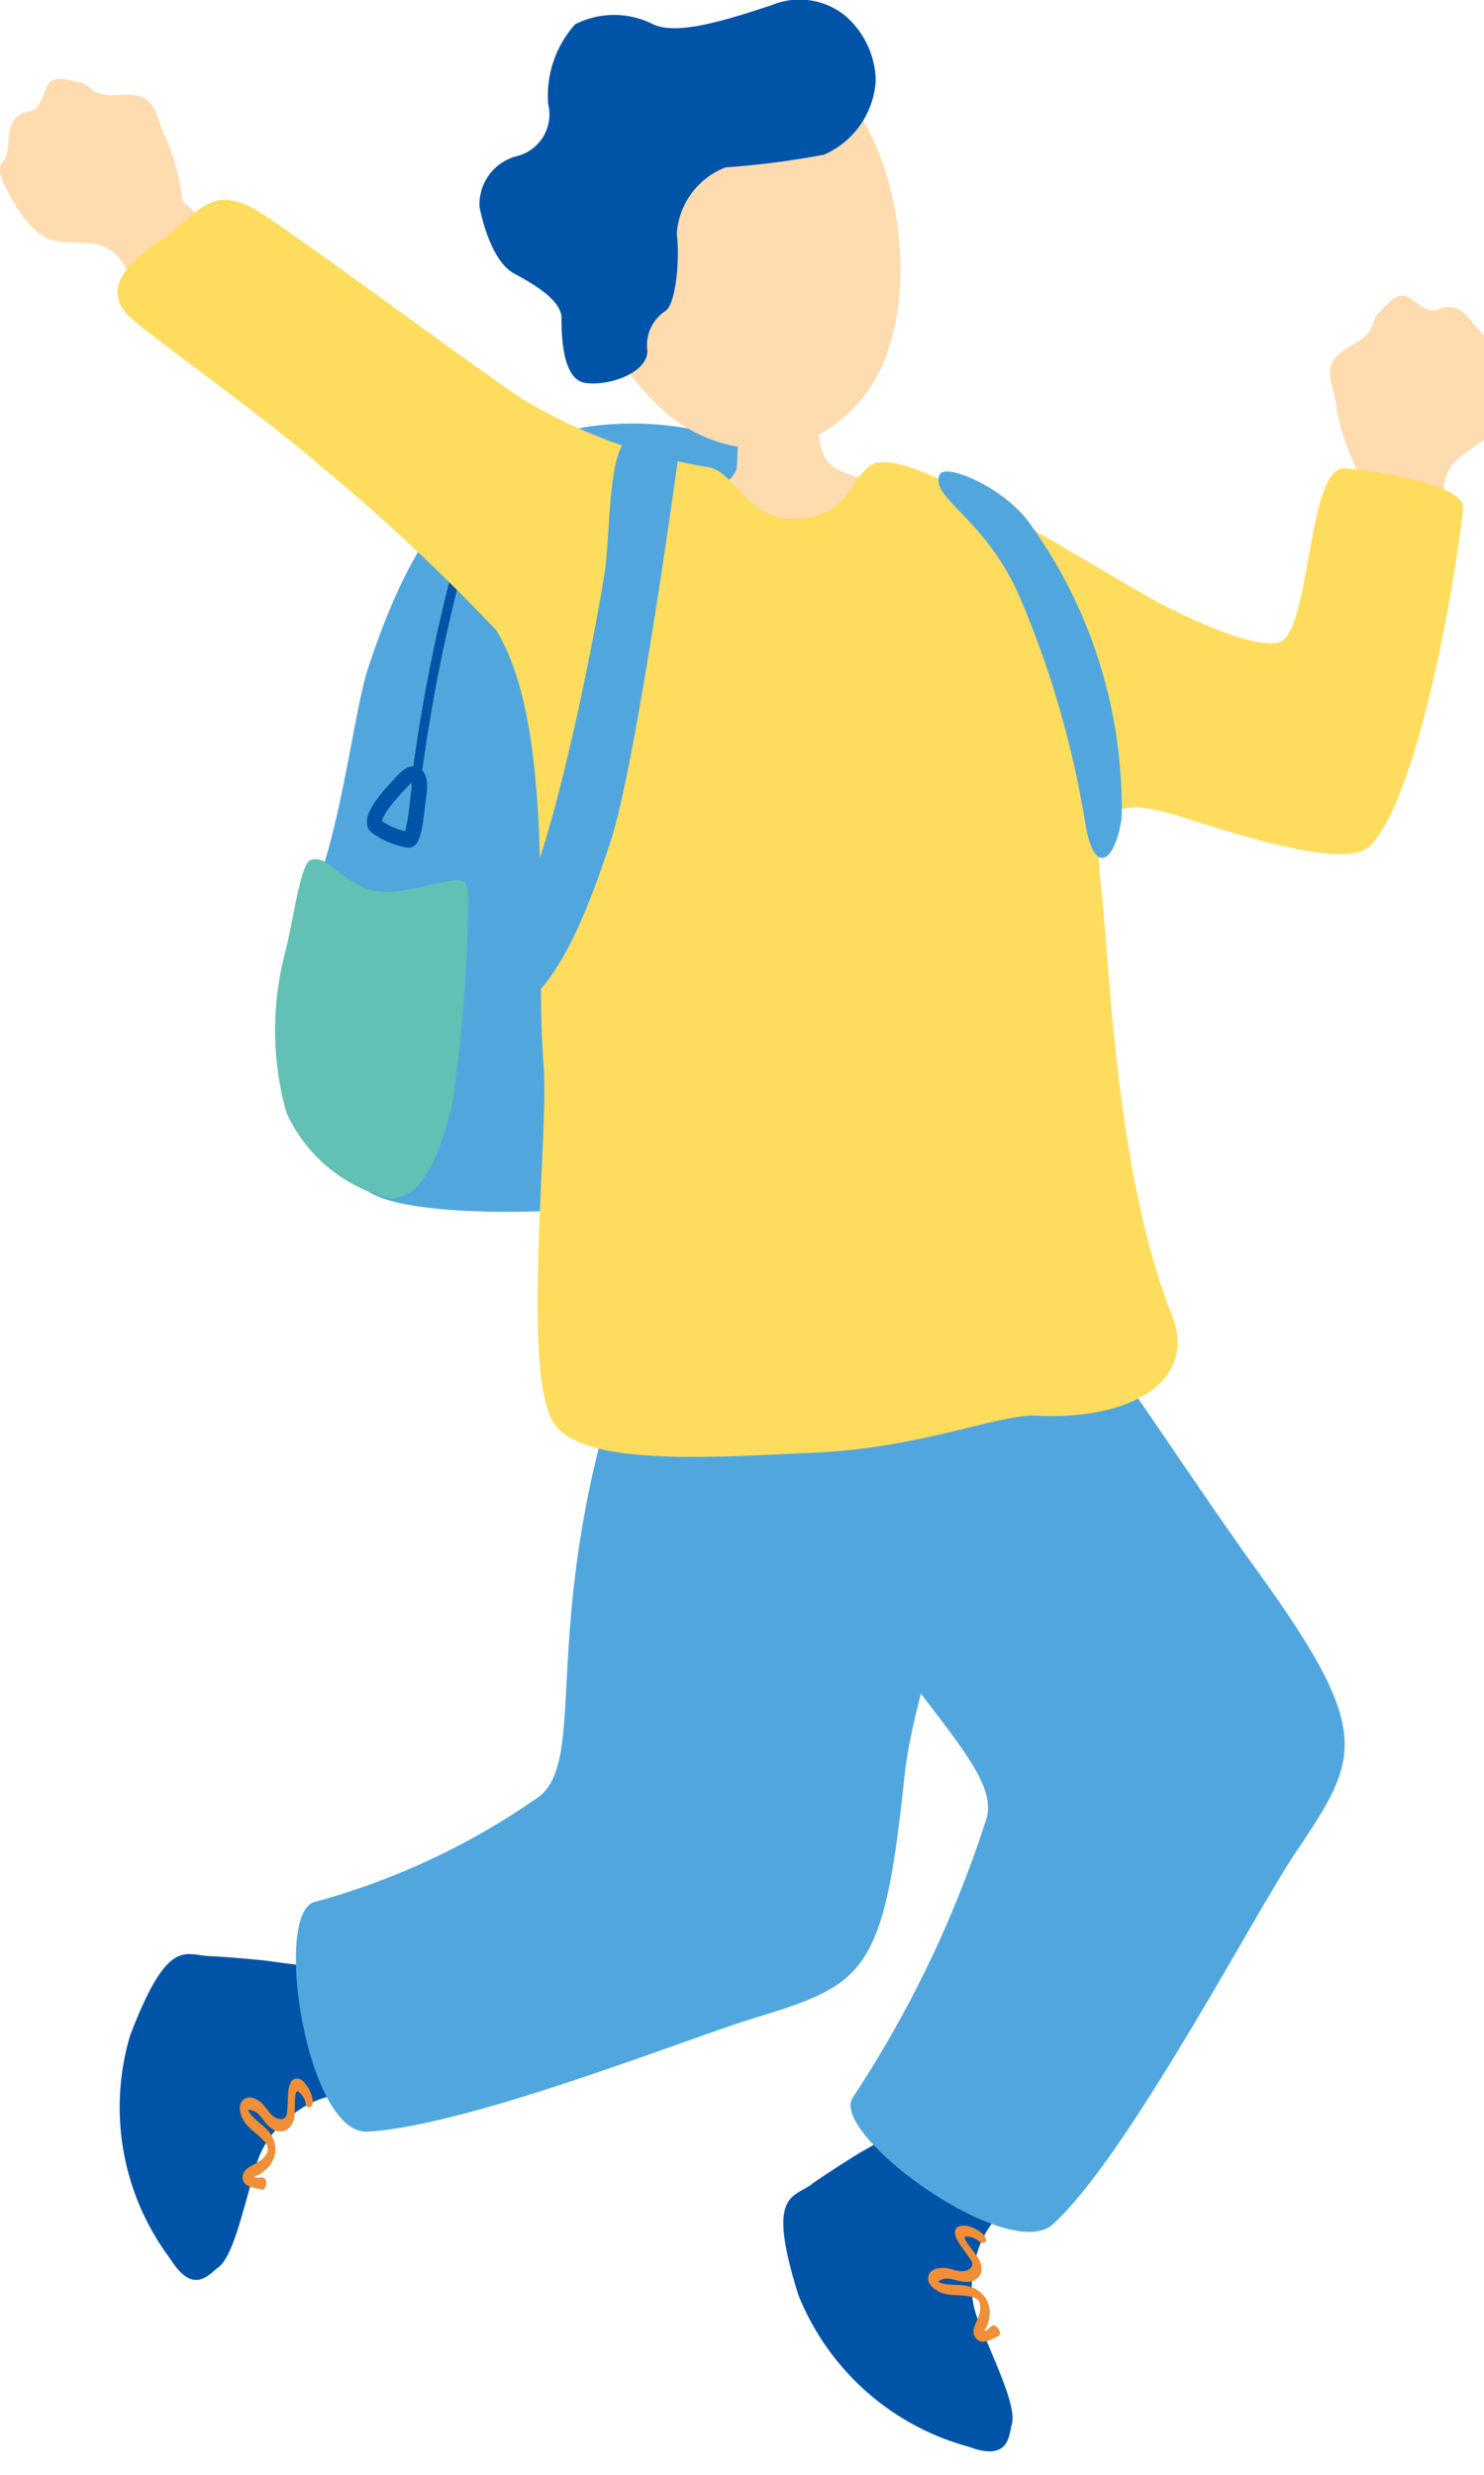 <svg id="子ども" xmlns="http://www.w3.org/2000/svg" xmlns:xlink="http://www.w3.org/1999/xlink" width="30" height="50" viewBox="0 0 30 50">
  <defs>
    <clipPath id="clip-path">
      <rect id="長方形_889" data-name="長方形 889" width="30" height="50" fill="none"/>
    </clipPath>
  </defs>
  <g id="グループ_157" data-name="グループ 157" clip-path="url(#clip-path)">
    <path id="パス_425" data-name="パス 425" d="M27.648,41.253c-1.407.823-6.879,1.177-8.233.521-1.647-.8-2.316-3.408-1.226-6.107.561-1.388.814-3.679,1.086-4.511.891-2.727,2.043-4.373,4.38-4.892a6.355,6.355,0,0,1,4.415.937c.666.5.989,13.23-.421,14.053" transform="translate(-11.841 -17.632)" fill="#51a7dd"/>
    <path id="パス_426" data-name="パス 426" d="M23,49.008a1.551,1.551,0,0,1-.374-.2.274.274,0,0,1-.11-.2c-.017-.214.178-.513.653-1,.174-.179.311-.167.393-.125.226.113.168.5.16.539s-.016.122-.027.209c-.065.568-.114.889-.357.869A1.346,1.346,0,0,1,23,49.008m-.172-.44a1.321,1.321,0,0,0,.462.2,4.307,4.307,0,0,0,.094-.583c.011-.094.02-.174.029-.226a.569.569,0,0,0,0-.167l-.022.021c-.508.522-.563.7-.567.751" transform="translate(-15.099 -31.975)" fill="#0054a7"/>
    <path id="パス_427" data-name="パス 427" d="M25.461,38.828h-.013a.1.1,0,0,1-.082-.106,33.786,33.786,0,0,1,.844-4.177.1.1,0,0,1,.118-.065.094.094,0,0,1,.065.117,34.06,34.06,0,0,0-.838,4.15.1.1,0,0,1-.095.082" transform="translate(-17.012 -23.232)" fill="#0054a7"/>
    <path id="パス_428" data-name="パス 428" d="M17.59,53.242c.463-.153.736.8,1.822.625s1.366-.451,1.366.139a30.3,30.3,0,0,1-.315,4.129c-.21.867-.561,1.978-1.261,1.943a3.079,3.079,0,0,1-2.1-1.735,6.176,6.176,0,0,1-.035-3.192c.175-.659.315-1.839.526-1.908" transform="translate(-11.313 -35.867)" fill="#62c0b4"/>
    <path id="パス_429" data-name="パス 429" d="M48.656,131.213c.323-.225.91-.6,1.044-.673.35-.195,1.458-.85,2.13-1.3.074-.05,1.075,1.652,1.438,2.131-.555.294-.82.425-.929.588a1.9,1.9,0,0,0-.393.908,1.8,1.8,0,0,0,.105,1.159c.3.764.758,1.678.653,2.04-.06.208-.038.764-.869.453a5.165,5.165,0,0,1-3.446-3.069c-.637-2.032-.137-1.95.266-2.231" transform="translate(-32.25 -87.085)" fill="#0054a7"/>
    <path id="パス_430" data-name="パス 430" d="M57.992,138.19a.386.386,0,0,0-.193-.091c-.051-.009-.12-.016-.086.05.067.133.18.247.258.374a.371.371,0,0,1,.06.321.3.3,0,0,1-.287.167c-.138,0-.264-.064-.4-.067a.286.286,0,0,0-.169.055c.008,0-.046.045-.023.009l-.007-.015a.2.2,0,0,0,.038.022.422.422,0,0,0,.1.033c.146.03.3.014.442.04a.6.6,0,0,1,.366.2.551.551,0,0,1,.117.4.874.874,0,0,1-.053.216c-.014.038-.063.082-.044.091.038.017.1-.073.155-.1.086-.037.219.169.113.215-.148.064-.343.2-.462.018-.1-.145.045-.316.083-.461a.438.438,0,0,0,.01-.225c-.025-.089-.115-.12-.2-.137-.178-.038-.363-.009-.539-.063-.141-.043-.34-.174-.3-.345.032-.15.218-.181.346-.167.151.016.351.127.49.018a.118.118,0,0,0,.025-.172c-.047-.08-.106-.155-.16-.231-.068-.1-.265-.344-.1-.449a.315.315,0,0,1,.237,0,.689.689,0,0,1,.267.152c.035.031.08.106.05.153s-.094.014-.126-.014" transform="translate(-38.203 -92.908)" fill="#f18e38"/>
    <path id="パス_431" data-name="パス 431" d="M3.686,7.333a4.442,4.442,0,0,0-.318-1.224c-.244-.426-.146-.947-.873-.9s-.583-.176-.861-.245-.6-.173-.7.105-.176.445-.328.468A.464.464,0,0,0,.2,5.926c-.047.271-.029.533-.147.639S.02,6.91.145,7.14s.479.947,1,1.023.88-.067,1.25.318c.057.059.178.307.309.487.338.355,1.792-.759,1.413-1.211-.118-.172-.411-.344-.433-.423" transform="translate(0 -3.291)" fill="#ffdbb0"/>
    <path id="パス_432" data-name="パス 432" d="M9.066,121.087c.4.019,1.09.082,1.242.105.4.059,1.677.218,2.49.269.089.006-.178,1.957-.189,2.556a2.919,2.919,0,0,0-1.1-.1,1.938,1.938,0,0,0-.874.477,1.808,1.808,0,0,0-.636.978c-.238.785-.445,1.785-.752,2.006-.177.127-.5.58-.967-.172a5.091,5.091,0,0,1-.812-4.519c.76-1.99,1.1-1.621,1.6-1.6" transform="translate(-4.836 -81.567)" fill="#0054a7"/>
    <path id="パス_433" data-name="パス 433" d="M16.072,129.268a.382.382,0,0,0-.1-.189c-.035-.038-.085-.085-.1-.013-.03.145-.011.3-.029.452a.373.373,0,0,1-.152.29.3.3,0,0,1-.33-.043c-.109-.083-.168-.212-.274-.3a.285.285,0,0,0-.168-.06c.009,0-.064.008-.023-.007l0-.016a.177.177,0,0,0,.016.04.41.41,0,0,0,.059.087c.1.113.225.191.324.3a.585.585,0,0,1,.166.378.553.553,0,0,1-.157.387.9.9,0,0,1-.176.138c-.034.022-.1.026-.092.045.019.037.125,0,.181.019.091.023.068.266-.044.238-.156-.04-.393-.055-.376-.268.014-.173.233-.221.352-.313a.443.443,0,0,0,.148-.171.224.224,0,0,0-.071-.229c-.117-.138-.28-.229-.386-.378-.084-.119-.16-.343-.025-.457.119-.1.285-.01.377.079.109.105.2.314.375.312a.12.12,0,0,0,.126-.12c.013-.092.013-.187.018-.28.007-.119,0-.433.2-.417.078.006.144.089.185.146a.675.675,0,0,1,.116.282c.009.046,0,.133-.055.151s-.083-.046-.091-.088" transform="translate(-9.892 -86.777)" fill="#f18e38"/>
    <path id="パス_434" data-name="パス 434" d="M41.9,23.418c-.1.009-1.4.22-1.525.22a9.512,9.512,0,0,1,.014,1.627c-.282.589-1.2.58-1.59.906a1.907,1.907,0,0,0-.763,1.532c.074.718.377,3.361.429,3.6.346,1.6,3.356,1.328,4.025,1.244,2.518-.316,4.213-1.231,4.058-3.609a5.912,5.912,0,0,0-2.4-3.234c-.341-.229-1.467-.148-1.894-.57-.271-.268-.338-1.578-.351-1.717" transform="translate(-25.499 -15.78)" fill="#ffdbb0"/>
    <path id="パス_435" data-name="パス 435" d="M36.746,9.732a3.038,3.038,0,0,0,2.746.855,3,3,0,0,0,1.976-2.073c.751-2.384-.493-6.994-4.115-6.06s-2.437,5.559-.607,7.278" transform="translate(-23.474 -1.571)" fill="#ffdbb0"/>
    <path id="パス_436" data-name="パス 436" d="M36.8.314A1.467,1.467,0,0,0,35.311.107c-.8.256-1.892.636-2.407.375a1.737,1.737,0,0,0-1.56.009A2.165,2.165,0,0,0,30.8,2.106a.867.867,0,0,1-.618,1.044,1.007,1.007,0,0,0-.77,1.034c.086.42.3,1.127.7,1.343s.96.538.958.907.024,1.222.467,1.3,1.268-.18,1.269-.647a.818.818,0,0,1,.359-.8c.214-.129.3-1.035.235-1.559a1.541,1.541,0,0,1,.986-1.346,17.165,17.165,0,0,0,1.991-.257,1.75,1.75,0,0,0,1.045-1.5A1.779,1.779,0,0,0,36.8.314" transform="translate(-19.718 0)" fill="#0054a7"/>
    <path id="パス_437" data-name="パス 437" d="M48.141,92.744a22.951,22.951,0,0,0,2.68-5.574c.428-1.172-2.08-2.71-4.049-7.071-1.024-2.268-1.3-4.344,1.752-5.267,1.221-.369,2.888.689,3.32,1.081.852.774,2.889,4.015,4.47,6.2,2.37,3.281,2.066,3.77.766,5.7-.808,1.2-3.395,6.14-4.9,7.5-.909.818-4.577-1.866-4.035-2.571" transform="translate(-30.896 -50.374)" fill="#51a7dd"/>
    <path id="パス_438" data-name="パス 438" d="M18.551,89.082a14.5,14.5,0,0,0,4.437-2.063c1.079-.642.165-3.089,1.455-7.692,1.386-4.946,4.077-4.566,8.32-3.439,1.116.3-2.012,7.919-2.294,10.641-.416,4.013-.8,4.215-3.037,4.9-1.392.427-5.786,2.184-7.821,2.295-1.227.067-1.929-4.436-1.059-4.644" transform="translate(-12.183 -50.657)" fill="#51a7dd"/>
    <path id="パス_439" data-name="パス 439" d="M82.194,21.851a4.55,4.55,0,0,1-.418-1.228c-.032-.5-.41-.895.239-1.26s.4-.475.6-.687.422-.484.657-.3.4.285.547.22a.481.481,0,0,1,.571.111c.194.207.327.442.487.468s.226.276.249.543.124,1.08-.283,1.434-.793.43-.894.966c-.015.082.02.362.011.589-.089.492-1.968.342-1.9-.257,0-.213.158-.524.133-.6" transform="translate(-54.752 -12.343)" fill="#ffdbb0"/>
    <path id="パス_440" data-name="パス 440" d="M32.03,17.806c-.744-.068-.693,3.047-1.261,3.47-.3.225-1.42-.186-2.559-.784-2.794-1.595-5.239-3.229-5.815-2.72-.451.4-.42.937-1.366,1.041-1.114.123-1.3-.986-1.927-1.041a10.7,10.7,0,0,1-3.679-1.353c-.854-.551-4.995-3.634-5.5-3.886-.9-.449-1.086.174-1.927.729-.723.478-1.074,1.012-.49,1.527.422.372,2.9,2.155,3.749,2.915a40.59,40.59,0,0,1,3.609,3.365c1.242,2.016.772,6.454.96,8.77.112,1.375-.425,5.921.149,7.149.46.985,3,.811,5.372.7,2.14-.1,3.7-.785,4.448-.746,1.887.1,3.264-.694,2.734-2.03C27.37,32,27.269,27.725,27.091,26.223c-.261-2.2.92-1.58,2.417-1.131,1.156.347,2.613.728,3.013.347.911-.868,1.685-4.934,1.892-6.835.04-.367-1.164-.687-2.382-.8" transform="translate(-4.836 -8.341)" fill="#fedc5e"/>
    <path id="パス_441" data-name="パス 441" d="M32.351,27.182c.264-.336,1.091.31,1.091.31S32.6,33.67,32.07,35.266c-.685,2.081-1.3,3.227-2.277,3.609-.792.308-.158-1.222.385-2.151.771-1.319,1.654-6.058,1.782-6.942.1-.684.066-2.186.39-2.6" transform="translate(-19.731 -18.251)" fill="#51a7dd"/>
    <path id="パス_442" data-name="パス 442" d="M57.629,29.272c.105-.243,1.261.243,1.787.937a9.847,9.847,0,0,1,1.892,6c-.14.937-.57,1.165-.736.1a19.621,19.621,0,0,0-1.331-4.58c-.7-1.6-1.82-1.982-1.612-2.464" transform="translate(-38.633 -19.682)" fill="#51a7dd"/>
  </g>
</svg>
